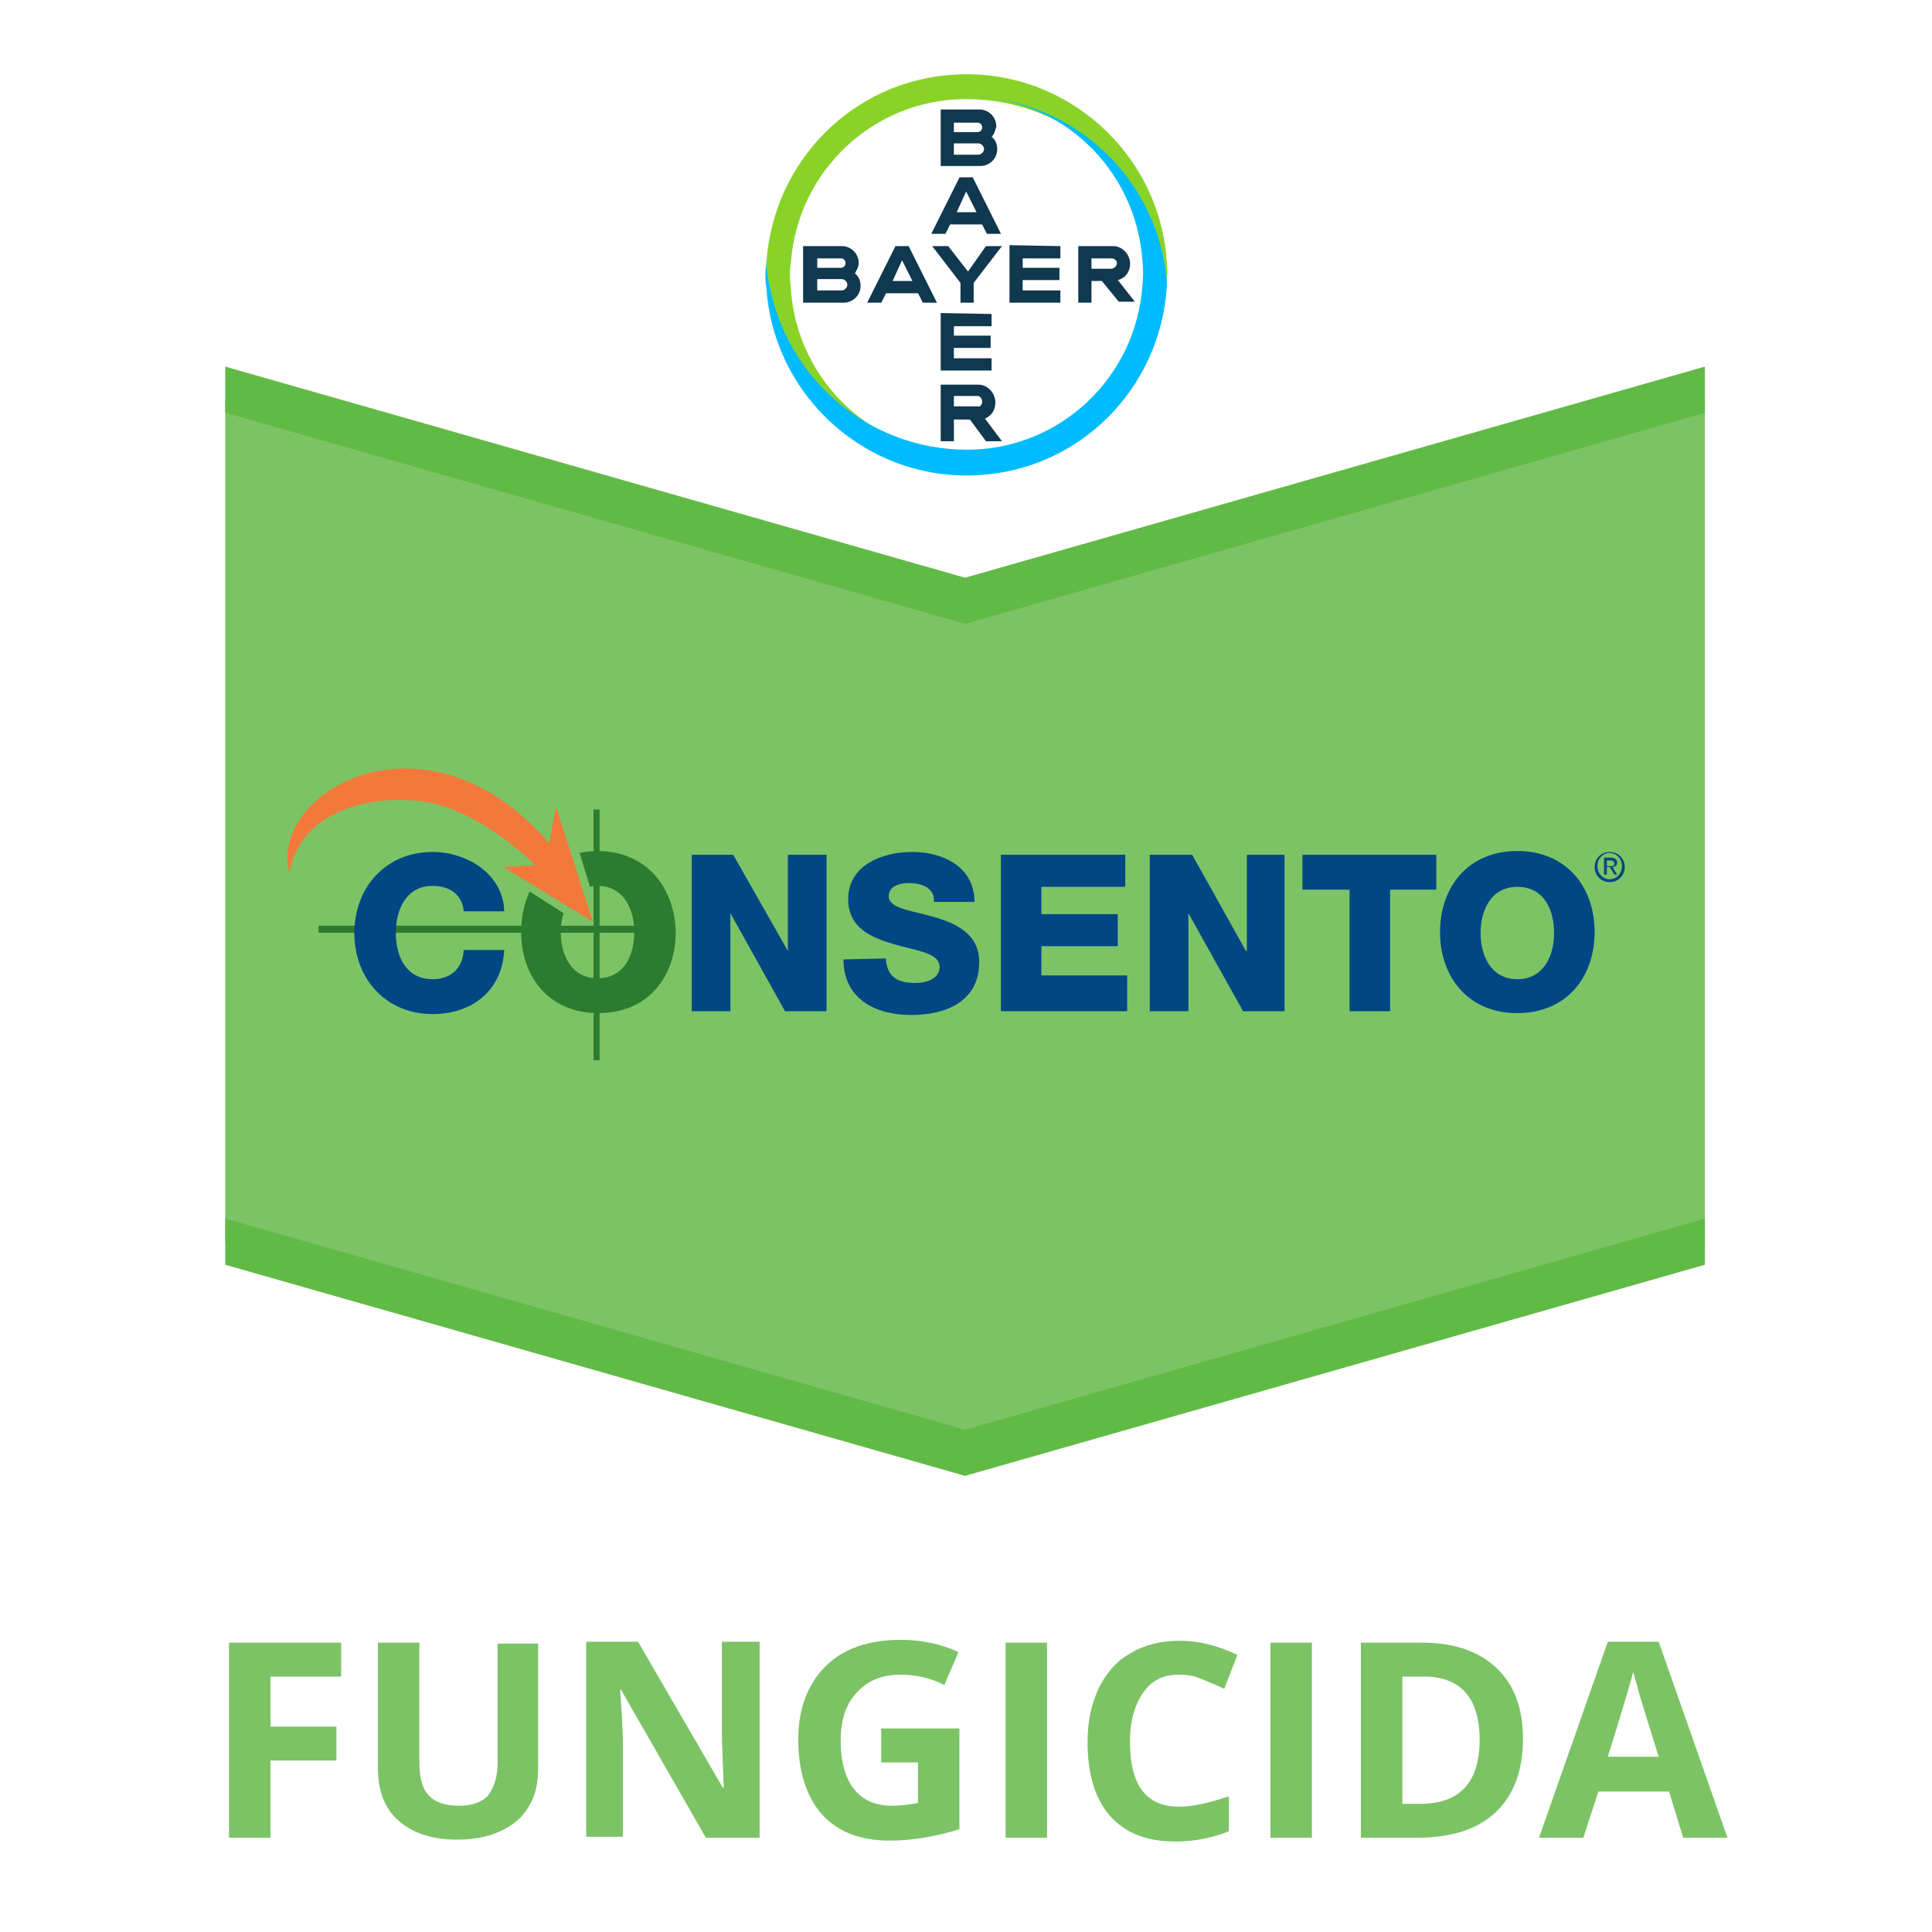<svg enable-background="new 0 0 205 205" viewBox="0 0 205 205" xmlns="http://www.w3.org/2000/svg" xmlns:xlink="http://www.w3.org/1999/xlink"><clipPath id="a"><path d="m-160.8-228.2h44.9v44.9h-44.9z"/></clipPath><path d="m0 0h205v205h-205z" fill="none"/><g clip-path="url(#a)" transform="translate(240.785 235.025)"><g transform="translate(1.23 1.09)"><path d="m-140.8-222.1h2.5c.3 0 .5-.2.5-.5s-.2-.5-.5-.5h-2.5zm0 2.4h2.6c.3 0 .6-.3.6-.6s-.3-.6-.6-.6h-2.6zm4-1.9c.4.3.6.8.6 1.3 0 1-.8 1.8-1.8 1.8h-4.2v-6h4.1c1 0 1.8.8 1.8 1.8-.1.4-.2.8-.5 1.1zm1 10.3h-1.5l-.5-1h-3.4l-.5 1h-1.5l3-6h1.4zm-3.7-4.5-1 2.2h2.1zm2.1 5.8h1.7l-3 3.9v2.1h-1.4v-2.1l-3-3.9h1.7l2.1 2.7zm7.9 0v1.3h-4v1h3.9v1.3h-3.9v1.1h4v1.3h-5.4v-6.1zm4.4 3.7h-1.1v2.3h-1.4v-6h3.7c1 0 1.8.9 1.8 1.9 0 .8-.5 1.5-1.3 1.7l1.8 2.3h-1.7zm1-2.4h-2.1v1.1h2.1c.3 0 .6-.3.6-.6s-.3-.5-.6-.5zm-18.5 4.7h-1.5l-.5-1h-3.4l-.5 1h-1.5l3-6h1.4zm-3.7-4.5-1 2.2h2.1zm-9 .8h2.5c.3 0 .5-.2.5-.5s-.2-.5-.5-.5h-2.5zm0 2.4h2.6c.3 0 .6-.3.6-.6s-.3-.6-.6-.6h-2.6zm4-1.8c.4.3.6.8.6 1.3 0 1-.8 1.8-1.8 1.8h-4.3v-6h4.1c1 0 1.8.8 1.8 1.8 0 .4-.2.7-.4 1.1zm14.5 4.3v1.3h-4v1h3.9v1.3h-3.9v1.1h4v1.3h-5.4v-6.1zm-1 9.3c0-.3-.2-.6-.5-.6 0 0 0 0-.1 0h-2.4v1.1h2.5c.2.1.5-.1.5-.5 0 .1 0 .1 0 0zm-4.4 4.2v-6h4c1 0 1.8.9 1.8 1.9 0 .8-.4 1.4-1.1 1.7l1.8 2.4h-1.7l-1.7-2.3h-1.7v2.3z" fill="#10384f"/><path d="m-118.2-208.2c-.7-11.7-10.8-20.7-22.5-20-10.8.6-19.3 9.2-20 20 0 .5 0 .9.1 1.4 1.3 10.7 10.4 18.7 21.1 18.8-9.8 0-17.9-7.6-18.6-17.4 0-.4-.1-.9-.1-1.4s0-.9.1-1.4c.7-9.8 8.8-17.4 18.6-17.4 10.8 0 19.8 8.1 21.1 18.8.1.4.1.9.1 1.3 0-.5.1-.9.1-1.4.1-.4 0-.8 0-1.3" fill="#89d329"/><path d="m-160.7-205.7c.7 11.7 10.8 20.7 22.5 20 10.8-.6 19.3-9.2 20-20 0-.5 0-.9-.1-1.4-1.3-10.7-10.4-18.7-21.1-18.8 9.8 0 17.9 7.6 18.6 17.4.1.9.1 1.8 0 2.7-.7 9.8-8.8 17.4-18.6 17.4-10.8 0-19.8-8.1-21.2-18.8-.1-.4-.1-.9-.1-1.3 0 .5-.1.9-.1 1.4 0 .6 0 1 .1 1.4" fill="#00bcff"/></g></g><path d="m23.9 42.5v89.3l78.5 22.5 78.5-22.5v-89.3l-78.5 22.1z" fill="#7cc366"/><path d="m23.9 129.3 78.5 22.4 78.5-22.4v4.9l-78.5 22.4-78.5-22.4z" fill="#62ba46"/><path d="m23.9 38.9 78.5 22.4 78.5-22.4v4.9l-78.5 22.4-78.5-22.4z" fill="#62ba46"/><path d="m63.3 85.9v26.6" fill="none" stroke="#2c7c2f" stroke-miterlimit="22.926" stroke-width=".644"/><path d="m33.8 98.6h36.7" fill="none" stroke="#2c7c2f" stroke-miterlimit="22.926" stroke-width=".751"/><g fill="#004784"><path d="m170.8 90.4c.9 0 1.6.7 1.6 1.6s-.7 1.6-1.6 1.6-1.6-.7-1.6-1.6.7-1.6 1.6-1.6zm0 2.9c.7 0 1.3-.6 1.3-1.4s-.6-1.4-1.3-1.4-1.3.6-1.3 1.4.6 1.4 1.3 1.4zm-.6-2.3h.7c.4 0 .7.2.7.5s-.2.5-.5.5l.5.8h-.3l-.5-.8h-.3v.8h-.3zm.3.9h.3c.3 0 .5 0 .5-.3 0-.2-.2-.3-.4-.3h-.4z"/><path d="m49.2 96.6c-.2-1.7-1.5-2.6-3.3-2.6-2.8 0-3.9 2.5-3.9 5s1.1 4.9 3.9 4.9c2 0 3.2-1.2 3.3-3.1h4.3c-.2 4.3-3.4 6.8-7.6 6.8-5 0-8.3-3.8-8.3-8.6s3.3-8.6 8.3-8.6c3.6 0 7.5 2.3 7.6 6.3h-4.3z"/><path d="m73.4 90.7h4.4l5.8 10.2v-10.2h4.1v16.6h-4.4l-5.8-10.4v10.4h-4.1z"/><path d="m94 101.7c.1 2 1.3 2.6 3.1 2.6 1.3 0 2.6-.5 2.6-1.7 0-1.5-2.4-1.7-4.8-2.4s-4.9-1.7-4.9-4.8c0-3.6 3.6-5 6.8-5 3.3 0 6.6 1.6 6.6 5.3h-4.3c.1-1.5-1.3-2-2.7-2-.9 0-2.1.3-2.1 1.4 0 1.3 2.4 1.5 4.8 2.2s4.8 1.8 4.8 4.8c0 4.2-3.6 5.6-7.2 5.6-3.8 0-7.2-1.7-7.2-5.9z"/><path d="m106.2 90.7h13.2v3.4h-8.9v2.9h8.1v3.4h-8.1v3.1h9.1v3.8h-13.4z"/><path d="m122 90.7h4.5l5.7 10.2h.1v-10.2h4v16.6h-4.4l-5.8-10.4v10.4h-4.1z"/><path d="m152.4 94.4h-4.9v12.9h-4.3v-12.9h-5v-3.7h14.2z"/><path d="m161 90.3c5.2 0 8.2 3.8 8.2 8.6s-3 8.6-8.2 8.6-8.2-3.8-8.2-8.6c0-4.7 2.9-8.6 8.2-8.6zm0 13.6c2.8 0 3.9-2.5 3.9-4.9 0-2.5-1.1-4.9-3.9-4.9s-3.9 2.5-3.9 4.9 1.1 4.9 3.9 4.9z"/></g><path d="m63.4 90.3c-.7 0-1.3.1-1.9.2l1.1 3.6c.3-.1.5-.1.8-.1 2.8 0 3.9 2.5 3.9 4.9 0 2.5-1.1 4.9-3.9 4.9s-3.9-2.5-3.9-4.9c0-.7.1-1.4.3-2l-3.6-2.3c-.6 1.3-.9 2.7-.9 4.3 0 4.8 3 8.6 8.2 8.6s8.2-3.8 8.2-8.6c-.1-4.7-3.1-8.6-8.3-8.6z" fill="#2c7c2f"/><path d="m30.7 92.6c-2.3-8.4 14.4-18.4 27.6-3.1.1-1 .7-3.9.7-3.9l3.9 12.2-9.5-5.8 3.4-.2s-4.9-5-10.6-6.5c-4.4-1.1-14-.5-15.5 7.3z" fill="#f3793b"/><g enable-background="new" fill="#7cc366"><path d="m28.6 195h-4.3v-20.7h11.9v3.6h-7.5v5.3h7v3.6h-7v8.2z"/><path d="m57.1 174.3v13.4c0 1.5-.3 2.9-1 4-.7 1.2-1.7 2-3 2.6s-2.8.9-4.6.9c-2.7 0-4.7-.7-6.2-2s-2.2-3.2-2.2-5.6v-13.3h4.4v12.7c0 1.6.3 2.8 1 3.5.6.7 1.7 1.1 3.2 1.1 1.4 0 2.5-.4 3.1-1.1.6-.8 1-1.9 1-3.5v-12.6h4.3z"/><path d="m80.5 195h-5.6l-9-15.7h-.1c.2 2.8.3 4.7.3 5.9v9.7h-3.9v-20.7h5.5l9 15.5h.1c-.1-2.7-.2-4.6-.2-5.7v-9.8h4v20.8z"/><path d="m93.6 183.4h8.2v10.7c-1.3.4-2.6.7-3.8.9s-2.4.3-3.6.3c-3.1 0-5.5-.9-7.2-2.8-1.6-1.8-2.5-4.5-2.5-7.9 0-3.3 1-5.9 2.9-7.8s4.6-2.8 8-2.8c2.1 0 4.2.4 6.1 1.3l-1.5 3.5c-1.5-.8-3.1-1.1-4.7-1.1-1.9 0-3.4.6-4.6 1.9s-1.7 3-1.7 5.1c0 2.2.5 4 1.4 5.1.9 1.2 2.3 1.8 4 1.8.9 0 1.8-.1 2.8-.3v-4.3h-3.9v-3.6z"/><path d="m106.7 195v-20.7h4.4v20.7z"/><path d="m125.1 177.7c-1.7 0-2.9.6-3.8 1.9s-1.4 3-1.4 5.2c0 4.6 1.7 6.9 5.2 6.9 1.5 0 3.2-.4 5.3-1.1v3.7c-1.7.7-3.6 1.1-5.7 1.1-3 0-5.3-.9-6.9-2.7s-2.4-4.4-2.4-7.9c0-2.2.4-4 1.2-5.7.8-1.6 1.9-2.9 3.4-3.7 1.5-.9 3.2-1.3 5.2-1.3s4 .5 6.1 1.5l-1.4 3.6c-.8-.4-1.6-.7-2.3-1-.9-.4-1.7-.5-2.5-.5z"/><path d="m134.8 195v-20.7h4.4v20.7z"/><path d="m161.6 184.5c0 3.4-1 6-2.9 7.8s-4.7 2.7-8.4 2.7h-5.9v-20.7h6.5c3.4 0 6 .9 7.9 2.7s2.8 4.3 2.8 7.5zm-4.6.1c0-4.4-2-6.7-5.9-6.7h-2.3v13.5h1.9c4.2 0 6.3-2.3 6.3-6.8z"/><path d="m178.6 195-1.5-4.9h-7.5l-1.6 4.9h-4.7l7.3-20.8h5.4l7.3 20.8zm-2.6-8.6c-1.4-4.5-2.2-7-2.3-7.6-.2-.6-.3-1-.4-1.4-.3 1.2-1.2 4.2-2.7 9z"/></g></svg>